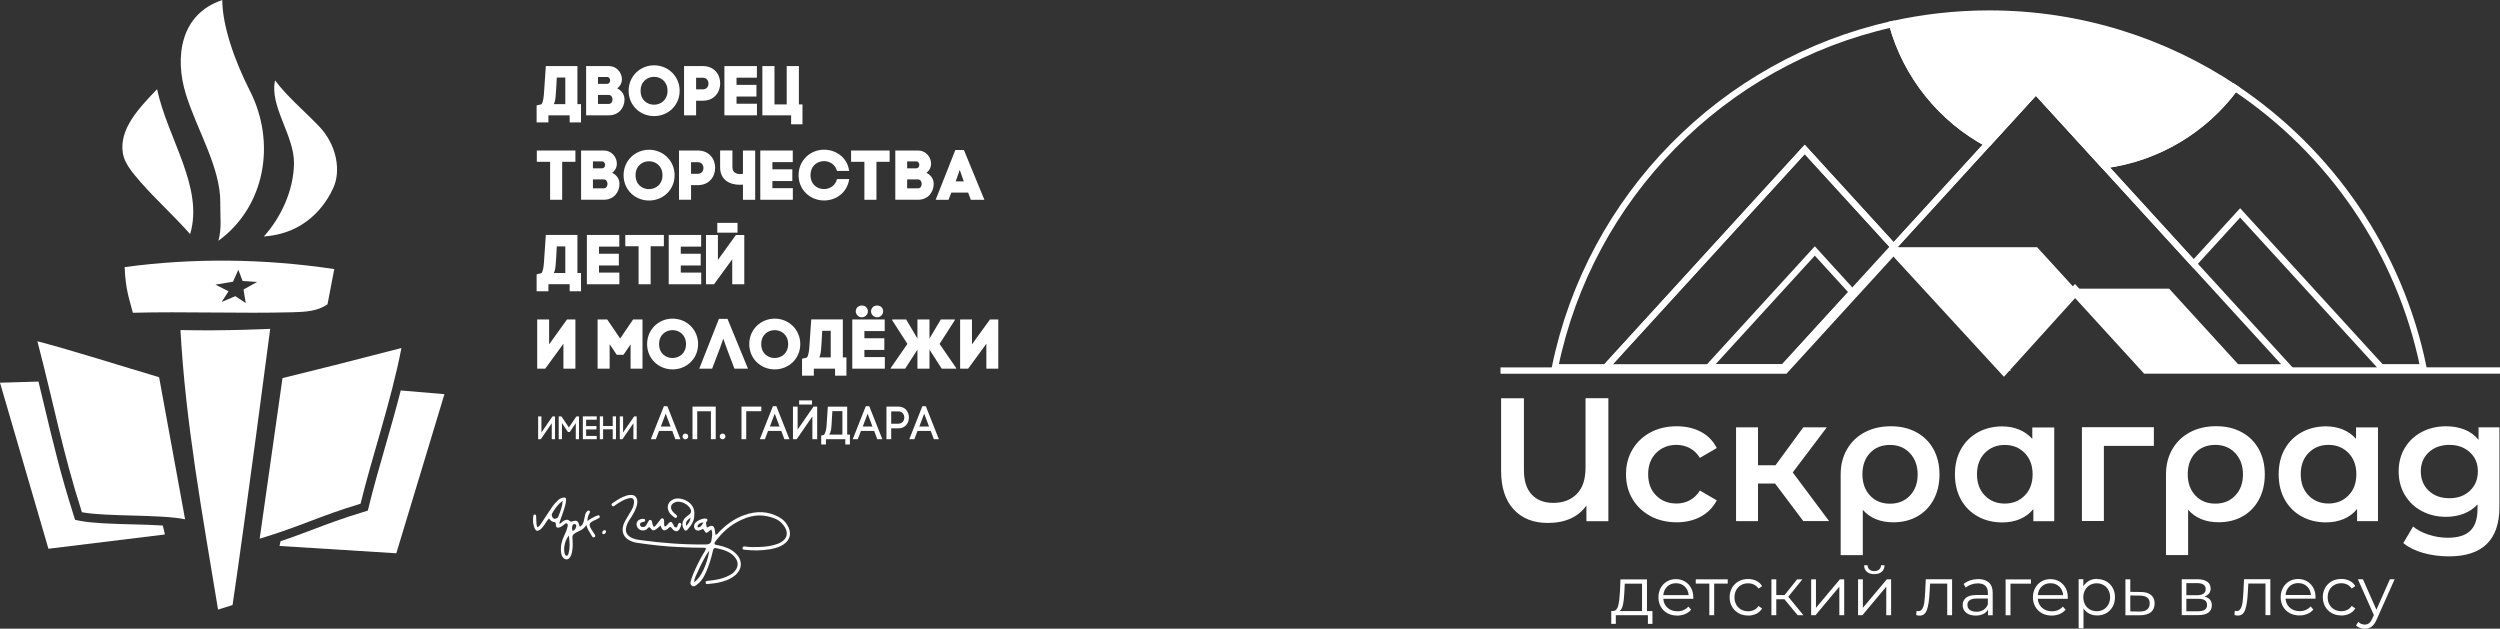 <?xml version="1.0" encoding="UTF-8"?> <svg xmlns="http://www.w3.org/2000/svg" id="_лой_1" viewBox="0 0 396.46 99.7"><rect x="0" y="0" width="396.46" height="99.7" fill="#333333" stroke="none"/> <defs> <style>.cls-1,.cls-2,.cls-3{fill:#fff;}.cls-4{fill:none;}.cls-4,.cls-2,.cls-3{fill-rule:evenodd;}.cls-4,.cls-3{stroke:#fff;stroke-miterlimit:10;}</style> </defs> <g> <polygon class="cls-4" points="282.84 58.26 270.93 58.26 287.8 39.8 293.75 46.32 282.84 58.26"></polygon> <path class="cls-4" d="M354.47,13.98c-.39-.26-.79-.53,0,0m-99.83,44.28l31.56-34.56,14.1,15.44,22.56-24.7,10.75,11.77c8.54-1.08,15.98-5.65,20.86-12.24,15.1,10.09,26.07,25.87,29.84,44.28h-6.69l-22.37-24.49-7.37,8.07-25.03-27.4-7.65,8.38c-7.34-3.94-12.9-10.77-15.15-18.97h0c-26.86,6-47.91,27.37-53.45,54.4h8.02Z"></path> <polygon class="cls-4" points="317.77 58.26 317.66 58.26 300.25 39.2 282.84 58.26 254.64 58.26 286.2 23.7 317.77 58.26"></polygon> <polygon class="cls-4" points="362.88 58.26 340.47 58.26 329.06 45.78 317.66 58.26 300.25 39.2 322.86 14.44 362.88 58.26"></polygon> <path class="cls-3" d="M315.21,22.82l7.65-8.38,10.75,11.77c8.54-1.08,15.98-5.65,20.86-12.24-11.16-7.46-24.58-11.82-39.01-11.82-5.29,0-10.45,.59-15.4,1.69,2.25,8.2,7.81,15.03,15.15,18.97"></path> <path class="cls-1" d="M261.76,81.85c-1.22-.65-2.18-1.55-2.87-2.71-.69-1.16-1.03-2.47-1.03-3.94s.34-2.77,1.03-3.93c.69-1.15,1.64-2.05,2.85-2.7,1.22-.65,2.6-.97,4.16-.97,1.47,0,2.75,.3,3.86,.89,1.1,.59,1.93,1.45,2.49,2.56l-2.67,1.56c-.43-.69-.96-1.2-1.6-1.54-.64-.34-1.34-.52-2.1-.52-1.3,0-2.38,.42-3.23,1.27-.85,.84-1.28,1.97-1.28,3.38s.42,2.54,1.27,3.38c.84,.85,1.93,1.27,3.24,1.27,.76,0,1.46-.17,2.1-.52,.64-.34,1.17-.86,1.6-1.54l2.67,1.56c-.58,1.11-1.42,1.97-2.52,2.57-1.1,.6-2.38,.91-3.83,.91-1.54,0-2.92-.33-4.15-.97m19.74-5.18h-2.7v5.96h-3.48v-14.87h3.48v6.01h2.78l4.4-6.01h3.73l-5.4,7.15,5.76,7.71h-4.09l-4.48-5.96Zm22.42-8.13c1.16,.63,2.06,1.52,2.7,2.67,.64,1.15,.96,2.49,.96,4.01s-.31,2.83-.92,3.98c-.61,1.15-1.47,2.04-2.57,2.67-1.1,.63-2.38,.95-3.83,.95-2.06,0-3.67-.66-4.84-1.98v7.18h-3.51v-12.78c0-1.5,.33-2.83,1-3.99,.67-1.16,1.6-2.06,2.8-2.7,1.2-.64,2.58-.96,4.16-.96s2.89,.32,4.05,.95Zm-1.02,10.04c.82-.86,1.22-1.98,1.22-3.35s-.41-2.5-1.22-3.37c-.82-.87-1.87-1.31-3.17-1.31s-2.38,.43-3.17,1.28c-.8,.85-1.2,1.98-1.2,3.37s.4,2.52,1.21,3.38c.81,.86,1.86,1.29,3.16,1.29s2.36-.43,3.17-1.29Zm22.88-10.81v14.87h-3.31v-1.92c-.58,.71-1.29,1.23-2.13,1.59-.84,.35-1.78,.53-2.8,.53-1.45,0-2.74-.32-3.88-.95-1.14-.63-2.03-1.52-2.67-2.67-.64-1.15-.96-2.49-.96-4.01s.32-2.85,.96-3.99c.64-1.14,1.53-2.03,2.67-2.66,1.14-.63,2.44-.95,3.88-.95,.96,0,1.85,.17,2.66,.5,.81,.33,1.51,.83,2.1,1.48v-1.81h3.48Zm-4.68,10.8c.84-.85,1.25-1.98,1.25-3.37s-.42-2.51-1.25-3.37c-.84-.85-1.89-1.28-3.17-1.28s-2.33,.43-3.16,1.28c-.83,.85-1.24,1.98-1.24,3.37s.41,2.52,1.24,3.37c.83,.85,1.88,1.28,3.16,1.28s2.34-.43,3.17-1.28Zm-66.03-15.42v19.49h-3.48v-2.48c-1.32,1.84-3.36,2.76-6.12,2.76-2.3,0-4.11-.72-5.43-2.16-1.32-1.44-1.98-3.48-1.98-6.11v-11.5h3.62v11.36c0,1.73,.41,3.03,1.24,3.91,.83,.88,1.96,1.32,3.41,1.32,1.56,0,2.8-.47,3.73-1.41,.93-.94,1.39-2.33,1.39-4.19v-11h3.62Z"></path> <path class="cls-1" d="M341.57,70.71h-7.93v11.91h-3.48v-14.87h11.41v2.95Zm13.93-2.17c1.16,.63,2.06,1.52,2.7,2.67,.64,1.15,.96,2.49,.96,4.01s-.31,2.83-.92,3.98c-.61,1.15-1.47,2.04-2.57,2.67-1.1,.63-2.38,.95-3.83,.95-2.06,0-3.67-.66-4.84-1.98v7.18h-3.51v-12.78c0-1.5,.33-2.83,1-3.99,.67-1.16,1.6-2.06,2.8-2.7,1.2-.64,2.58-.96,4.16-.96s2.89,.32,4.05,.95Zm-1.02,10.04c.82-.86,1.22-1.98,1.22-3.35s-.41-2.5-1.22-3.37c-.82-.87-1.88-1.31-3.17-1.31s-2.38,.43-3.17,1.28c-.8,.85-1.2,1.98-1.2,3.37s.4,2.52,1.21,3.38c.81,.86,1.86,1.29,3.16,1.29s2.36-.43,3.17-1.29Zm22.63-10.81v14.87h-3.31v-1.92c-.58,.71-1.29,1.23-2.13,1.59-.84,.35-1.78,.53-2.8,.53-1.45,0-2.74-.32-3.88-.95-1.14-.63-2.03-1.52-2.67-2.67-.64-1.15-.96-2.49-.96-4.01s.32-2.85,.96-3.99c.64-1.14,1.53-2.03,2.67-2.66,1.14-.63,2.44-.95,3.88-.95,.96,0,1.85,.17,2.66,.5,.81,.33,1.51,.83,2.1,1.48v-1.81h3.48Zm-4.68,10.8c.84-.85,1.25-1.98,1.25-3.37s-.42-2.51-1.25-3.37c-.84-.85-1.89-1.28-3.17-1.28s-2.33,.43-3.16,1.28c-.83,.85-1.24,1.98-1.24,3.37s.41,2.51,1.24,3.37c.83,.85,1.88,1.28,3.16,1.28s2.34-.43,3.17-1.28Zm23.94-10.8v12.61c0,5.23-2.67,7.85-8.02,7.85-1.43,0-2.78-.18-4.06-.54-1.28-.36-2.34-.89-3.17-1.57l1.56-2.62c.65,.54,1.47,.97,2.46,1.29,.99,.32,2,.49,3.02,.49,1.63,0,2.83-.37,3.59-1.11,.76-.74,1.14-1.87,1.14-3.4v-.78c-.59,.65-1.32,1.14-2.17,1.47-.85,.33-1.79,.5-2.81,.5-1.41,0-2.69-.3-3.83-.9-1.14-.6-2.04-1.45-2.7-2.55-.66-1.09-.99-2.35-.99-3.76s.33-2.66,.99-3.74c.66-1.09,1.56-1.92,2.7-2.52,1.14-.59,2.42-.89,3.83-.89,1.08,0,2.06,.18,2.94,.53,.88,.35,1.62,.89,2.21,1.62v-1.98h3.31Zm-4.69,10.06c.84-.79,1.27-1.81,1.27-3.08s-.42-2.25-1.27-3.03c-.85-.78-1.93-1.17-3.24-1.17s-2.43,.39-3.27,1.17c-.84,.78-1.27,1.79-1.27,3.03s.42,2.29,1.27,3.08c.84,.79,1.93,1.18,3.27,1.18s2.4-.39,3.24-1.18Z"></path> <path class="cls-1" d="M379.75,91.86l-2.84,6.37c-.23,.53-.5,.91-.8,1.14-.3,.22-.67,.34-1.09,.34-.27,0-.53-.04-.77-.13-.24-.09-.44-.22-.62-.39l.36-.57c.29,.29,.63,.43,1.04,.43,.26,0,.48-.07,.67-.22,.18-.14,.36-.39,.51-.74l.25-.55-2.54-5.68h.8l2.14,4.83,2.14-4.83h.76Zm-8.46,5.74c-.56,0-1.07-.12-1.51-.37-.44-.25-.79-.59-1.04-1.03-.25-.44-.38-.94-.38-1.5s.13-1.05,.38-1.49c.25-.44,.6-.78,1.04-1.03,.44-.25,.95-.37,1.51-.37,.49,0,.93,.1,1.31,.29,.39,.19,.69,.47,.91,.84l-.57,.39c-.19-.28-.43-.49-.71-.63-.29-.14-.6-.21-.94-.21-.41,0-.78,.09-1.11,.28-.33,.18-.58,.45-.77,.78-.18,.34-.28,.72-.28,1.16s.09,.83,.28,1.16c.18,.34,.44,.59,.77,.78,.33,.18,.7,.28,1.11,.28,.34,0,.65-.07,.94-.21,.29-.14,.53-.35,.71-.63l.57,.39c-.22,.37-.53,.65-.92,.84-.39,.19-.83,.29-1.31,.29Zm-6.83-5.13c-.55,0-1.01,.17-1.38,.52-.37,.35-.58,.81-.63,1.37h4.03c-.05-.56-.26-1.02-.63-1.37-.37-.35-.83-.52-1.39-.52Zm2.75,2.47h-4.76c.04,.59,.27,1.07,.68,1.43,.41,.36,.93,.55,1.56,.55,.35,0,.68-.06,.97-.19,.3-.13,.55-.31,.77-.56l.43,.5c-.25,.3-.57,.53-.95,.69-.38,.16-.79,.24-1.25,.24-.58,0-1.1-.12-1.55-.37-.45-.25-.8-.59-1.05-1.03-.25-.44-.38-.94-.38-1.49s.12-1.05,.36-1.49c.24-.44,.57-.78,.99-1.03,.42-.25,.9-.37,1.42-.37s1,.12,1.42,.37c.42,.25,.75,.59,.98,1.02,.24,.44,.36,.94,.36,1.5v.24Zm-7.17-3.08v5.69h-.77v-5.01h-2.72l-.08,1.41c-.06,1.18-.19,2.09-.41,2.72-.22,.63-.6,.95-1.16,.95-.15,0-.34-.03-.55-.09l.05-.66c.13,.03,.22,.04,.27,.04,.3,0,.52-.14,.67-.41,.15-.27,.25-.61,.3-1.02s.09-.94,.13-1.6l.1-2.03h4.16Zm-11.51,5.08c.49,0,.86-.08,1.1-.24,.25-.16,.37-.41,.37-.75s-.11-.59-.34-.75c-.22-.16-.58-.24-1.06-.24h-1.88v1.98h1.81Zm-1.81-2.55h1.71c.44,0,.78-.08,1.01-.25,.23-.17,.35-.41,.35-.72s-.12-.56-.35-.71c-.23-.16-.57-.24-1.01-.24h-1.71v1.92Zm2.88,.22c.77,.18,1.16,.65,1.16,1.39,0,.5-.18,.88-.55,1.15-.37,.27-.92,.4-1.64,.4h-2.58v-5.69h2.51c.65,0,1.16,.13,1.52,.38,.37,.25,.55,.61,.55,1.08,0,.31-.08,.57-.25,.79-.17,.22-.41,.38-.71,.49Zm-10.29,2.37c.53,0,.92-.1,1.19-.32,.27-.22,.41-.54,.41-.97s-.13-.73-.4-.93c-.27-.2-.67-.31-1.2-.31l-1.48-.02v2.53l1.48,.02Zm.19-3.1c.71,0,1.26,.17,1.63,.48,.37,.31,.56,.76,.56,1.34s-.2,1.07-.6,1.39c-.4,.32-.98,.48-1.74,.48h-2.29v-5.7h.77v1.99l1.68,.02Zm-6.99,3.05c.4,0,.76-.09,1.08-.28,.32-.18,.58-.45,.76-.78,.18-.34,.28-.72,.28-1.16s-.09-.82-.28-1.15c-.18-.34-.44-.6-.76-.78s-.68-.28-1.08-.28-.77,.09-1.09,.28c-.32,.19-.57,.45-.76,.78-.18,.34-.28,.72-.28,1.15s.09,.82,.28,1.16c.18,.34,.44,.6,.76,.78,.32,.18,.68,.28,1.09,.28Zm.05-5.1c.53,0,1.02,.12,1.45,.36,.43,.24,.77,.58,1.02,1.02,.25,.44,.37,.94,.37,1.5s-.12,1.07-.37,1.51c-.25,.44-.58,.78-1.01,1.02-.43,.24-.91,.36-1.45,.36-.46,0-.88-.1-1.25-.29-.37-.19-.68-.47-.91-.84v3.17h-.77v-7.79h.74v1.12c.23-.37,.54-.66,.91-.87,.38-.2,.81-.3,1.28-.3Zm-7.39,.66c-.55,0-1.01,.17-1.38,.52-.37,.35-.58,.81-.63,1.37h4.03c-.05-.56-.26-1.02-.63-1.37-.37-.35-.83-.52-1.39-.52Zm2.75,2.47h-4.76c.04,.59,.27,1.07,.68,1.43,.41,.36,.93,.55,1.56,.55,.35,0,.68-.06,.97-.19,.3-.13,.55-.31,.77-.56l.43,.5c-.25,.3-.57,.53-.95,.69-.38,.16-.79,.24-1.25,.24-.58,0-1.1-.12-1.55-.37-.45-.25-.8-.59-1.05-1.03-.25-.44-.38-.94-.38-1.49s.12-1.05,.36-1.49c.24-.44,.57-.78,.99-1.03,.42-.25,.9-.37,1.42-.37s1,.12,1.42,.37c.42,.25,.75,.59,.98,1.02,.24,.44,.36,.94,.36,1.5v.24Zm-5.84-2.4h-3.25v5.01h-.77v-5.69h4.02v.68Zm-8.64,4.45c.43,0,.8-.1,1.11-.3,.31-.2,.54-.48,.69-.86v-.93h-1.78c-.97,0-1.46,.34-1.46,1.02,0,.33,.13,.59,.38,.78,.25,.19,.61,.29,1.06,.29Zm.27-5.18c.74,0,1.31,.19,1.71,.56,.4,.37,.59,.92,.59,1.65v3.53h-.74v-.89c-.17,.3-.43,.53-.76,.69-.34,.17-.73,.25-1.19,.25-.63,0-1.14-.15-1.51-.45-.37-.3-.56-.7-.56-1.2s.17-.87,.52-1.17c.35-.3,.91-.44,1.67-.44h1.81v-.35c0-.49-.14-.86-.41-1.12-.27-.26-.67-.38-1.2-.38-.36,0-.71,.06-1.04,.18-.33,.12-.62,.28-.85,.49l-.35-.57c.29-.25,.63-.43,1.04-.57,.4-.13,.83-.2,1.28-.2Zm-4.14,.04v5.69h-.77v-5.01h-2.72l-.08,1.41c-.06,1.18-.19,2.09-.41,2.72-.22,.63-.6,.95-1.16,.95-.15,0-.34-.03-.55-.09l.05-.66c.13,.03,.22,.04,.27,.04,.3,0,.52-.14,.67-.41,.15-.27,.25-.61,.3-1.02,.05-.4,.09-.94,.13-1.6l.1-2.03h4.16Zm-12.34-.82c-.49,0-.88-.12-1.17-.37-.29-.25-.44-.59-.44-1.04h.55c0,.28,.11,.51,.3,.68,.19,.17,.45,.25,.76,.25s.56-.08,.76-.25c.2-.17,.3-.39,.31-.68h.55c0,.45-.16,.79-.45,1.04-.29,.25-.68,.37-1.17,.37Zm-2.58,.82h.77v4.52l3.8-4.52h.68v5.69h-.77v-4.52l-3.78,4.52h-.69v-5.69Zm-7.44,0h.77v4.52l3.8-4.52h.68v5.69h-.77v-4.52l-3.78,4.52h-.69v-5.69Zm-4.22,3.16h-1.3v2.53h-.77v-5.69h.77v2.5h1.31l2-2.5h.83l-2.24,2.76,2.4,2.93h-.91l-2.1-2.53Zm-5.77,2.58c-.56,0-1.07-.12-1.51-.37-.44-.25-.79-.59-1.04-1.03s-.38-.94-.38-1.5,.13-1.05,.38-1.49c.25-.44,.6-.78,1.04-1.03,.44-.25,.95-.37,1.51-.37,.49,0,.93,.1,1.31,.29,.39,.19,.69,.47,.91,.84l-.57,.39c-.19-.28-.43-.49-.71-.63-.29-.14-.6-.21-.94-.21-.41,0-.78,.09-1.11,.28-.33,.18-.58,.45-.77,.78-.18,.34-.28,.72-.28,1.16s.09,.83,.28,1.16c.18,.34,.44,.59,.77,.78,.33,.18,.7,.28,1.11,.28,.34,0,.65-.07,.94-.21,.29-.14,.53-.35,.71-.63l.57,.39c-.22,.37-.53,.65-.92,.84-.39,.19-.83,.29-1.31,.29Zm-3.23-5.06h-2.15v5.01h-.77v-5.01h-2.15v-.68h5.07v.68Zm-8.21-.06c-.55,0-1.01,.17-1.38,.52-.37,.35-.58,.81-.63,1.37h4.03c-.05-.56-.26-1.02-.63-1.37-.37-.35-.83-.52-1.39-.52Zm2.75,2.47h-4.76c.04,.59,.27,1.07,.68,1.43,.41,.36,.93,.55,1.56,.55,.35,0,.68-.06,.97-.19,.3-.13,.55-.31,.77-.56l.43,.5c-.25,.3-.57,.53-.95,.69-.38,.16-.79,.24-1.25,.24-.58,0-1.1-.12-1.55-.37-.45-.25-.8-.59-1.05-1.03-.25-.44-.38-.94-.38-1.49s.12-1.05,.36-1.49c.24-.44,.57-.78,.99-1.03,.42-.25,.9-.37,1.42-.37s1,.12,1.42,.37c.42,.25,.75,.59,.98,1.02,.24,.44,.36,.94,.36,1.5v.24Zm-10.93-1.14c-.04,.81-.1,1.47-.21,2-.1,.52-.28,.88-.54,1.08h3.55v-4.34h-2.74l-.06,1.27Zm4.45,3.07v2.04h-.72v-1.37h-5.09v1.37h-.72v-2.04h.32c.38-.02,.64-.3,.78-.84,.14-.54,.23-1.3,.28-2.27l.08-1.9h4.2v5.02h.89Z"></path> <path class="cls-2" d="M329.06,45.78h0Zm26.33,12.48l-11.4-12.48h-14.93l-6.01-6.58h-22.79l-6.5,7.12-10.91,11.94h-44.89v1.01h45.34l16.97-18.58,17.52,19.06,11.29-12.48,10.95,11.99h56.44v-1.01h-41.07Z"></path> </g> <g> <path class="cls-1" d="M92.14,16.51v2.9h-1.8v-1.12h-3.37v1.12h-1.87v-2.69l.77-.18c.26-.36,.35-1.04,.4-1.8l.29-4.26h5.01v6.03h.57Zm-2.49,0v-4.22h-1.35c-.16,2.9-.17,3.63-.47,4.22h1.82Z"></path> <path class="cls-1" d="M96.56,10.48c1.9,0,2.81,2.47,1.32,3.53,.83,.42,1.16,1.1,1.16,1.76,0,1.26-.86,2.52-2.5,2.52h-3.59v-7.81h3.62Zm-1.73,2.82h1.44c.66,0,.64-1.09,.02-1.09h-1.46v1.09Zm0,3.18h1.71c.8,0,.8-1.42,0-1.42h-1.71v1.42Z"></path> <path class="cls-1" d="M103.73,10.36c2.23,0,4.05,1.74,4.05,4.04s-1.82,4.01-4.05,4.01-4.04-1.71-4.04-4.01,1.81-4.04,4.04-4.04m2.13,4.04c0-2.95-4.27-2.96-4.27,0s4.27,2.92,4.27,0"></path> <path class="cls-1" d="M111.47,10.48c3.66,0,3.65,5.49,0,5.49h-1.08v2.32h-1.91v-7.81h2.99Zm0,3.69c1.18,0,1.18-1.84,0-1.84h-1.08v1.84h1.08Z"></path> <polygon class="cls-1" points="116.8 16.45 120.04 16.45 120.04 18.29 114.88 18.29 114.88 10.48 120.03 10.48 120.03 12.32 116.8 12.32 116.8 13.46 119.96 13.46 119.96 15.31 116.8 15.31 116.8 16.45"></polygon> <polygon class="cls-1" points="127.26 16.56 127.26 19.71 125.46 19.71 125.46 18.29 120.9 18.29 120.9 10.48 122.82 10.48 122.82 16.56 124.76 16.56 124.76 10.48 126.69 10.48 126.69 16.56 127.26 16.56"></polygon> <polygon class="cls-1" points="87.24 31.68 87.24 25.66 85.13 25.66 85.13 23.87 91.25 23.87 91.25 25.66 89.15 25.66 89.15 31.68 87.24 31.68"></polygon> <path class="cls-1" d="M95.76,23.87c1.9,0,2.81,2.47,1.32,3.53,.83,.42,1.16,1.1,1.16,1.76,0,1.26-.86,2.52-2.5,2.52h-3.59v-7.81h3.62Zm-1.73,2.82h1.44c.66,0,.64-1.09,.02-1.09h-1.46v1.09Zm0,3.18h1.71c.8,0,.8-1.42,0-1.42h-1.71v1.42Z"></path> <path class="cls-1" d="M102.93,23.75c2.23,0,4.05,1.74,4.05,4.04s-1.82,4.01-4.05,4.01-4.04-1.71-4.04-4.01,1.81-4.04,4.04-4.04m2.13,4.04c0-2.95-4.27-2.96-4.27,0s4.27,2.92,4.27,0"></path> <path class="cls-1" d="M110.67,23.87c3.66,0,3.65,5.49,0,5.49h-1.08v2.32h-1.91v-7.81h2.99Zm0,3.69c1.18,0,1.18-1.84,0-1.84h-1.08v1.84h1.08Z"></path> <path class="cls-1" d="M119.76,31.68h-1.94v-2.41c-.18,.03-.33,.03-.51,.03-1.6,0-3.11-.78-3.11-2.76v-2.68h1.95v2.68c0,.9,.78,1.18,1.67,1.02v-3.69h1.94v7.81Z"></path> <polygon class="cls-1" points="122.49 29.84 125.73 29.84 125.73 31.68 120.57 31.68 120.57 23.87 125.72 23.87 125.72 25.71 122.49 25.71 122.49 26.85 125.65 26.85 125.65 28.71 122.49 28.71 122.49 29.84"></polygon> <path class="cls-1" d="M132.74,28.4h1.93c-.29,2.04-1.96,3.39-3.99,3.39-2.23,0-4.04-1.71-4.04-4.01s1.81-4.04,4.04-4.04c2.01,0,3.74,1.36,3.98,3.37h-1.93c-.58-2.28-4.2-2.05-4.2,.67s3.66,2.92,4.21,.61"></path> <polygon class="cls-1" points="137.08 31.68 137.08 25.66 134.97 25.66 134.97 23.87 141.08 23.87 141.08 25.66 138.99 25.66 138.99 31.68 137.08 31.68"></polygon> <path class="cls-1" d="M145.59,23.87c1.9,0,2.81,2.47,1.32,3.53,.83,.42,1.16,1.1,1.16,1.76,0,1.26-.86,2.52-2.5,2.52h-3.59v-7.81h3.62Zm-1.73,2.82h1.44c.66,0,.64-1.09,.02-1.09h-1.46v1.09Zm0,3.18h1.71c.8,0,.8-1.42,0-1.42h-1.71v1.42Z"></path> <path class="cls-1" d="M153.53,30.54h-2.67l-.44,1.15h-2.04l3.12-7.9h1.36l3.25,7.9h-2.15l-.43-1.15Zm-1.91-1.95l-.07,.18h1.29l-.04-.13-.6-1.7-.58,1.65Z"></path> <path class="cls-1" d="M92.14,43.29v2.9h-1.8v-1.12h-3.37v1.12h-1.87v-2.69l.77-.18c.26-.36,.35-1.04,.4-1.8l.29-4.26h5.01v6.03h.57Zm-2.49,0v-4.22h-1.35c-.16,2.9-.17,3.63-.47,4.22h1.82Z"></path> <polygon class="cls-1" points="94.99 43.23 98.22 43.23 98.22 45.08 93.07 45.08 93.07 37.26 98.21 37.26 98.21 39.11 94.99 39.11 94.99 40.24 98.14 40.24 98.14 42.1 94.99 42.1 94.99 43.23"></polygon> <polygon class="cls-1" points="101.27 45.08 101.27 39.05 99.16 39.05 99.16 37.26 105.28 37.26 105.28 39.05 103.18 39.05 103.18 45.08 101.27 45.08"></polygon> <polygon class="cls-1" points="107.96 43.23 111.2 43.23 111.2 45.08 106.05 45.08 106.05 37.26 111.19 37.26 111.19 39.11 107.96 39.11 107.96 40.24 111.12 40.24 111.12 42.1 107.96 42.1 107.96 43.23"></polygon> <path class="cls-1" d="M116.12,45.08v-3.96l-2.89,3.96h-1.27v-7.81h1.89v3.95l2.85-3.95h1.33v7.81h-1.9Zm.84-8.18h-3.21v-1.56h3.21v1.56Z"></path> <polygon class="cls-1" points="89.35 58.47 89.35 54.51 86.46 58.47 85.19 58.47 85.19 50.66 87.08 50.66 87.08 54.61 89.92 50.66 91.25 50.66 91.25 58.47 89.35 58.47"></polygon> <polygon class="cls-1" points="96.68 58.47 94.77 58.47 94.77 50.66 96.29 50.66 98.35 53.68 100.4 50.66 101.89 50.66 101.89 58.47 100 58.47 100 54.61 98.87 56.27 97.81 56.27 96.68 54.58 96.68 58.47"></polygon> <path class="cls-1" d="M106.66,50.53c2.23,0,4.05,1.74,4.05,4.04s-1.82,4.01-4.05,4.01-4.04-1.71-4.04-4.01,1.81-4.04,4.04-4.04m2.13,4.04c0-2.95-4.27-2.96-4.27,0s4.27,2.92,4.27,0"></path> <polygon class="cls-1" points="115.31 55.41 114.7 53.71 114.12 55.36 112.93 58.47 110.89 58.47 114.01 50.57 115.37 50.57 118.62 58.47 116.47 58.47 115.31 55.41"></polygon> <path class="cls-1" d="M122.86,50.53c2.23,0,4.05,1.74,4.05,4.04s-1.82,4.01-4.05,4.01-4.04-1.71-4.04-4.01,1.81-4.04,4.04-4.04m2.13,4.04c0-2.95-4.27-2.96-4.27,0s4.27,2.92,4.27,0"></path> <path class="cls-1" d="M134.23,56.68v2.9h-1.8v-1.12h-3.37v1.12h-1.87v-2.69l.77-.18c.26-.36,.35-1.04,.4-1.8l.29-4.26h5.01v6.03h.57Zm-2.49,0v-4.22h-1.35c-.16,2.9-.17,3.63-.47,4.22h1.82Z"></path> <path class="cls-1" d="M137.08,56.63h3.24v1.84h-5.16v-7.81h5.14v1.84h-3.22v1.14h3.16v1.85h-3.16v1.14Zm-.42-8.18c-.52,0-.95,.38-.95,.94,0,.46,.42,.93,.95,.93,.58,0,.97-.47,.97-.93,0-.56-.39-.94-.97-.94m2.42,0c-.52,0-.95,.38-.95,.94,0,.46,.42,.93,.95,.93,.58,0,.97-.47,.97-.93,0-.56-.39-.94-.97-.94"></path> <polygon class="cls-1" points="141.48 50.66 143.7 50.66 145.49 53.69 145.49 50.66 147.4 50.66 147.4 53.69 149.2 50.66 151.42 50.66 151.42 50.77 149 54.54 151.64 58.37 151.64 58.47 149.35 58.47 147.4 55.44 147.4 58.47 145.49 58.47 145.49 55.44 143.54 58.47 141.25 58.47 141.25 58.37 143.9 54.54 141.48 50.77 141.48 50.66"></polygon> <polygon class="cls-1" points="156.42 58.47 156.42 54.51 153.53 58.47 152.26 58.47 152.26 50.66 154.14 50.66 154.14 54.61 156.99 50.66 158.31 50.66 158.31 58.47 156.42 58.47"></polygon> <path class="cls-2" d="M112.78,83.97c-.95,.74-.69,.69-1.29-.11-.14,.07-.27,.15-.42,.2-.37,.15-.66,.1-.86-.15-.2-.26-.18-.55-.05-.83,.22-.47,1.34-.97,1.83-.83,.19,.05,.28,.23,.15,.36-.35,.33-.06,.66-.08,.97,.2,.14,.28-.03,.38-.08,.49-.24,.77-.11,.89,.42,.06,.28,.08,.58,.13,.9,.31-.07,.44-.32,.61-.5,1.14-1.16,2.43-2.09,3.97-2.64,1.88-.67,3.71-.65,5.49,.32,.7,.38,1.21,.94,1.53,1.66,.46,1.01,.18,1.98-.72,2.62-.7,.5-1.51,.71-2.34,.84-1.23,.19-2.47,.22-3.71,.08-.04,0-.09,0-.13-.01-.2-.02-.46-.02-.4-.32,.04-.23,.26-.23,.44-.2,.74,.12,1.49,.09,2.23,.07,.99-.03,1.98-.15,2.92-.51,1.61-.62,1.86-1.89,.7-3.18-.63-.71-1.5-.99-2.38-1.18-1.81-.4-3.44,.15-4.98,1.03-1.25,.71-2.27,1.7-3.15,2.84-.06,.07-.12,.14-.16,.22-.12,.21-.12,.39,.17,.45,.13,.03,.27,.04,.4,.07,.98,.21,1.91,.53,2.67,1.23,1.2,1.12,1.14,2.6-.15,3.61-.79,.61-1.71,.9-2.67,1.1-.44,.09-.9,.12-1.34,.17-.21,.02-.52,.13-.56-.17-.05-.36,.33-.31,.54-.33,.41-.04,.81-.09,1.21-.17,.76-.14,1.48-.38,2.16-.76,.32-.18,.59-.42,.81-.71,.45-.6,.47-1.26,.06-1.89-.33-.51-.8-.85-1.34-1.1-.55-.26-1.14-.41-1.74-.53-.35-.07-.47,.05-.54,.39-.25,1.15-.6,2.27-1.07,3.35-.32,.73-.68,1.43-1.33,1.93-.28,.22-.57,.54-.95,.28-.34-.24-.21-.62-.11-.94,.37-1.17,.92-2.25,1.48-3.33,.22-.42,.47-.82,.71-1.23,.26-.46,.23-.52-.32-.52-1.22,.01-2.44-.05-3.65-.1-2.3-.09-4.59-.35-6.87-.69-.36-.05-.7-.18-1.03-.33-.99-.47-1.39-1.36-1.08-2.42,.13-.44,.35-.83,.59-1.21,.26-.42,.52-.85,.76-1.28,.16-.27,.27-.57,.32-.89,.15-.83-.15-1.12-.97-.88-.67,.2-1.27,.58-1.85,.97-.2,.14-.47,.41-.64,.16-.23-.32,.18-.44,.37-.58,.6-.44,1.25-.8,1.97-1.03,.26-.08,.53-.11,.8-.09,.49,.05,.77,.32,.86,.81,.06,.34,0,.67-.1,1-.23,.72-.6,1.36-1.02,1.98-.28,.41-.53,.84-.63,1.34-.15,.72,.1,1.22,.73,1.59,.48,.28,1.02,.37,1.55,.44,3.4,.47,6.82,.73,10.26,.69,.72,0,.93-.17,1.02-.87,.06-.48,.18-.97-.06-1.5m-.31,3.37c-.44,.48-.7,1.04-.98,1.57-.29,.56-.59,1.12-.83,1.7-.22,.53-.57,1.03-.6,1.71,1.05-.66,2.03-2.75,2.41-4.98m-.92-4.49c-.4,0-.68,.15-.89,.42-.07,.09-.11,.2-.02,.3,.09,.1,.2,.08,.3,.02,.27-.17,.43-.43,.61-.74"></path> <path class="cls-2" d="M85.19,83.63c.33-.14,.47-.37,.61-.59,.58-.86,1.15-1.73,1.72-2.59,.28-.42,.61-.78,.97-1.12,.23-.22,.51-.38,.83-.42,.37-.05,.48,.07,.45,.45-.05,.54-.2,1.06-.37,1.58-.2,.6-.42,1.19-.63,1.79-.04,.11-.1,.21,0,.34,.19-.15,.38-.31,.58-.45,.32-.21,.66-.31,.99,0,.14,.13,.25,.11,.42,.06,.72-.22,.9-.11,1.1,.62,.02,.06,.05,.12,.08,.22,.42-.17,.54-.52,.64-.89,.08-.33,.15-.66,.22-.99,.05-.23,.16-.42,.33-.58,.09-.08,.2-.13,.31-.07,.15,.08,.15,.22,.07,.35-.19,.29-.28,.62-.34,.95-.02,.08,0,.17,0,.34,.4-.34,.81-.52,1.2-.73,.14-.07,.29-.12,.44-.17,.12-.04,.23-.02,.28,.11,.05,.12,.02,.23-.08,.3-.17,.11-.35,.2-.54,.28-1.15,.5-1.22,.74-.51,1.8,.09,.13,.18,.26,.26,.39,.11,.19,.33,.42,.04,.57-.27,.15-.37-.15-.49-.33-.29-.48-.61-.94-.8-1.62-.43,.85-1.26,.95-1.87,1.39-.26,.19-.35,.35-.32,.66,.05,.76,.08,1.53-.07,2.29-.06,.29-.15,.57-.32,.81-.33,.44-.79,.44-1.13,0-.21-.28-.28-.61-.3-.95-.07-.9,.14-1.75,.54-2.55,.22-.45,.41-.91,.51-1.39,.04-.17,.08-.38-.12-.48-.17-.09-.3,.06-.41,.16-.23,.18-.46,.36-.74,.46-.36,.12-.59,0-.58-.39,0-.31-.06-.45-.38-.48-.3-.03-.51-.26-.7-.55-.34,.32-.51,.69-.74,1.01-.23,.31-.45,.63-.78,.83-.3,.19-.53,.17-.69-.12-.37-.68-.4-1.42-.29-2.17,.01-.09,.09-.16,.19-.17,.13-.01,.22,.06,.24,.18,.03,.18,.03,.36,.03,.54,.02,.42,0,.86,.17,1.34m4.02-4.22c-.8,.58-1.27,1.28-1.69,2.02-.13,.22,.05,.67,.26,.78,.21,.12,.63-.02,.74-.31,.3-.76,.62-1.53,.7-2.49m.98,5.49c-.62,.77-.88,1.9-.7,2.73,.04,.2,.07,.44,.3,.47,.26,.04,.3-.23,.35-.41,.26-.92,.16-1.85,.04-2.79m.58-.72c.37-.11,.5-.36,.57-.65,.05-.18,.04-.39-.19-.44-.2-.04-.35,.1-.4,.28-.07,.24-.07,.49,.02,.8"></path> <path class="cls-2" d="M104.75,83.34c-1.2,1.1-1.19,.86-1.76,.25-.21,.05-.3,.26-.47,.37-.51,.32-1.17,.16-1.46-.37-.17-.3-.15-.71,.06-.96,.26-.3,.61-.37,.98-.34,.11,0,.21,.08,.22,.22,0,.1-.06,.18-.14,.21-.12,.05-.26,.07-.39,.11-.21,.05-.32,.18-.29,.39,.03,.24,.2,.35,.42,.36,.25,.01,.44-.1,.57-.3,.13-.21,.24-.43,.36-.65,.06-.1,.13-.19,.26-.18,.16,0,.24,.12,.28,.26,.05,.17,.07,.36,.12,.53,.11,.34,.22,.38,.45,.12,.26-.28,.48-.6,.72-.9,.11-.14,.2-.33,.43-.25,.2,.08,.2,.28,.21,.46,.02,.26-.04,.53,.06,.81,.35-.01,.45-.31,.63-.48,.35-.34,.44-.33,.71,.09,.01,.02,.02,.04,.03,.06,.12,.19,.17,.47,.42,.49,.31,.02,.25-.31,.36-.49,.08-.14,.15-.31,.35-.22,.18,.08,.18,.24,.12,.4-.04,.11-.06,.22-.11,.32-.29,.71-.76,.79-1.27,.22-.09-.1-.17-.21-.25-.3-.24-.03-.32,.17-.45,.28-.53,.4-.83,.33-1.08-.27-.03-.06-.05-.13-.08-.24"></path> <path class="cls-2" d="M110.1,81.57c.07,.94-.44,1.7-1.06,2.41-.23,.26-.41,.22-.59-.07-.38-.59-.28-1.34,.26-1.85,.18-.17,.39-.3,.59-.46,.29-.23,.37-.48,.23-.82-.27-.68-1.5-1.48-2.44-1.14-.7,.26-.88,.84-.44,1.44,.16,.23,.39,.37,.58,.56,.12,.12,.22,.25,.08,.41-.14,.16-.29,.06-.42-.04-.31-.23-.6-.48-.79-.82-.47-.84-.14-1.67,.76-2.03,1.14-.45,3.43,.51,3.25,2.4m-1.29,1.84c.39-.4,.62-.74,.69-1.3-.48,.35-.85,.62-.69,1.3"></path> <path class="cls-2" d="M96.1,84.33c-.03,.21-.17,.36-.38,.38-.15,.01-.25-.12-.22-.27,.04-.22,.18-.37,.42-.36,.13,0,.18,.11,.19,.25"></path> <polygon class="cls-1" points="87.5 69.65 87.5 67.12 85.76 69.65 85.34 69.65 85.34 66.03 85.86 66.03 85.86 68.58 87.62 66.03 88.02 66.03 88.02 69.65 87.5 69.65"></polygon> <polygon class="cls-1" points="89.12 69.65 88.6 69.65 88.6 66.03 89.03 66.03 90.22 67.79 91.41 66.03 91.82 66.03 91.82 69.65 91.31 69.65 91.31 67.1 90.36 68.51 90.07 68.51 89.12 67.1 89.12 69.65"></polygon> <polygon class="cls-1" points="92.95 69.13 94.63 69.13 94.63 69.65 92.43 69.65 92.43 66.03 94.63 66.03 94.63 66.56 92.95 66.56 92.95 67.57 94.59 67.57 94.59 68.1 92.95 68.1 92.95 69.13"></polygon> <polygon class="cls-1" points="95.64 67.56 97.17 67.56 97.17 66.03 97.69 66.03 97.69 69.65 97.17 69.65 97.17 68.08 95.64 68.08 95.64 69.65 95.12 69.65 95.12 66.03 95.64 66.03 95.64 67.56"></polygon> <polygon class="cls-1" points="100.45 69.65 100.45 67.12 98.71 69.65 98.29 69.65 98.29 66.03 98.81 66.03 98.81 68.58 100.57 66.03 100.97 66.03 100.97 69.65 100.45 69.65"></polygon> <path class="cls-1" d="M106.61,68.34h-2.1l-.5,1.31h-.8l2.07-5.23h.55l2.07,5.23h-.8l-.49-1.31Zm-1.82-.7h1.55l-.77-2.04-.77,2.04Z"></path> <path class="cls-1" d="M109.14,69.22c0,.22-.19,.45-.46,.45-.24,0-.44-.23-.44-.45,0-.27,.2-.46,.44-.46,.27,0,.46,.18,.46,.46"></path> <polygon class="cls-1" points="113.5 64.48 113.5 69.65 112.74 69.65 112.74 65.22 110.57 65.22 110.57 69.65 109.82 69.65 109.82 64.48 113.5 64.48"></polygon> <path class="cls-1" d="M115.04,69.22c0,.22-.19,.45-.46,.45-.24,0-.44-.23-.44-.45,0-.27,.2-.46,.44-.46,.27,0,.46,.18,.46,.46"></path> <polygon class="cls-1" points="118.34 69.65 117.59 69.65 117.59 64.48 120.73 64.48 120.73 65.21 118.34 65.21 118.34 69.65"></polygon> <path class="cls-1" d="M123.9,68.34h-2.1l-.5,1.31h-.8l2.07-5.23h.55l2.07,5.23h-.8l-.49-1.31Zm-1.82-.7h1.55l-.77-2.04-.77,2.04Z"></path> <path class="cls-1" d="M128.83,69.65v-3.61l-2.49,3.61h-.59v-5.17h.74v3.64l2.52-3.64h.58v5.17h-.75Zm-.06-5.5h-2.04v-.65h2.04v.65Z"></path> <path class="cls-1" d="M134.78,68.92v1.56h-.73v-.83h-3.07v.83h-.75v-1.42l.41-.08c.3-.31,.4-.97,.44-1.45l.2-3.04h3.07v4.43h.42Zm-1.19,0v-3.72h-1.59l-.11,1.84c-.04,.8-.07,1.43-.4,1.88h2.1Z"></path> <path class="cls-1" d="M138.63,68.34h-2.1l-.5,1.31h-.8l2.07-5.23h.55l2.07,5.23h-.8l-.49-1.31Zm-1.82-.7h1.55l-.77-2.04-.77,2.04Z"></path> <path class="cls-1" d="M142.47,64.48c1.11,0,1.67,.86,1.67,1.73s-.56,1.72-1.67,1.72h-1.14v1.72h-.75v-5.17h1.89Zm0,2.71c.63,0,.94-.49,.94-.97s-.31-.98-.94-.98h-1.14v1.96h1.14Z"></path> <path class="cls-1" d="M147.6,68.34h-2.1l-.5,1.31h-.8l2.07-5.23h.55l2.07,5.23h-.8l-.49-1.31Zm-1.82-.7h1.55l-.77-2.04-.77,2.04Z"></path> <path class="cls-1" d="M12.72,82.6l-.81-.16-.25-.79c-1.99-6.22-3.28-11.59-4.63-17.28-.3-1.26-.61-2.55-.93-3.86l-6.1,.18,7.68,26.33,18.47-2.26-.33-1.42c-1.54-.1-3.28-.15-4.99-.19-3.14-.08-6.12-.17-8.11-.55"></path> <path class="cls-1" d="M5.93,54.12c2.67,10.25,4.01,17.61,7.06,27.11,3.86,.74,12.35,.3,16.36,1.12l-4.12-22.53c-5.27-1.56-14.17-4.37-19.3-5.7"></path> <path class="cls-1" d="M63.55,61.93c-.78,3.05-1.65,6.09-2.51,9.08-.94,3.26-1.82,6.35-2.52,9.2l-.19,.77-.76,.23c-3.27,.99-5.63,1.88-7.91,2.75-1.59,.6-3.22,1.22-5.17,1.87l-.16,.75,18.52,1.16,7.63-25.23-6.93-.59Z"></path> <path class="cls-1" d="M63.66,55.19c-8,2.08-13.96,3.58-18.86,4.77l-3.62,25.47c6.63-2.01,9.37-3.55,16-5.55,1.78-7.35,4.87-16.32,6.48-24.69"></path> <path class="cls-1" d="M28.62,52.34c.8,14.63,3.45,29.06,5.96,44.33l2.3-.72c2.09-14.08,5.97-43.8,5.97-43.8,0,0-7.2,.36-14.23,.19"></path> <path class="cls-1" d="M19.77,42.36c.14,3.82,.86,5.39,1.3,7.24,8.22-.22,17.06,.14,25.28-.08,1.97-.05,4.04-.14,5.59-1.27l1.07-5.58c-11.21-1.67-22.41-1.78-33.24-.31m17.17,2.33l.86-1.91,.67,1.78,2.32,.15-2.17,1.2,.35,2.15-1.65-1.09-2.17,.92,1.09-1.7-2.08-1.05,2.77-.46Z"></path> <path class="cls-1" d="M22.27,28.85c2.32,2.66,5.56,5.62,7.88,8.28,2.21-7.41-3.56-15.13-5.24-22.99-2.79,2.92-6.12,6.34-5.41,10.25,.28,1.57,1.55,3.05,2.77,4.45"></path> <path class="cls-1" d="M34.93,32.24c-.02,2.15,.26,3.89-.29,5.94,7.42-5.41,9.19-15.54,4.99-23.78-2.46-4.84-4.36-10.31-4.38-14.39-6.65,2.19-7.58,9.05-5.79,14.87,1.79,5.82,5.53,11.62,5.48,17.37"></path> <path class="cls-1" d="M41.83,37.5c7.8-.54,10.49-6.61,10.99-7.63,1.28-2.65,.66-6.85-2.25-9.87-2.39-2.48-5.06-4.71-6.95-7.25-.9,4.1,3.03,8.71,3,13.09-.03,4.38-2.1,8.7-4.78,11.66"></path> </g> </svg> 